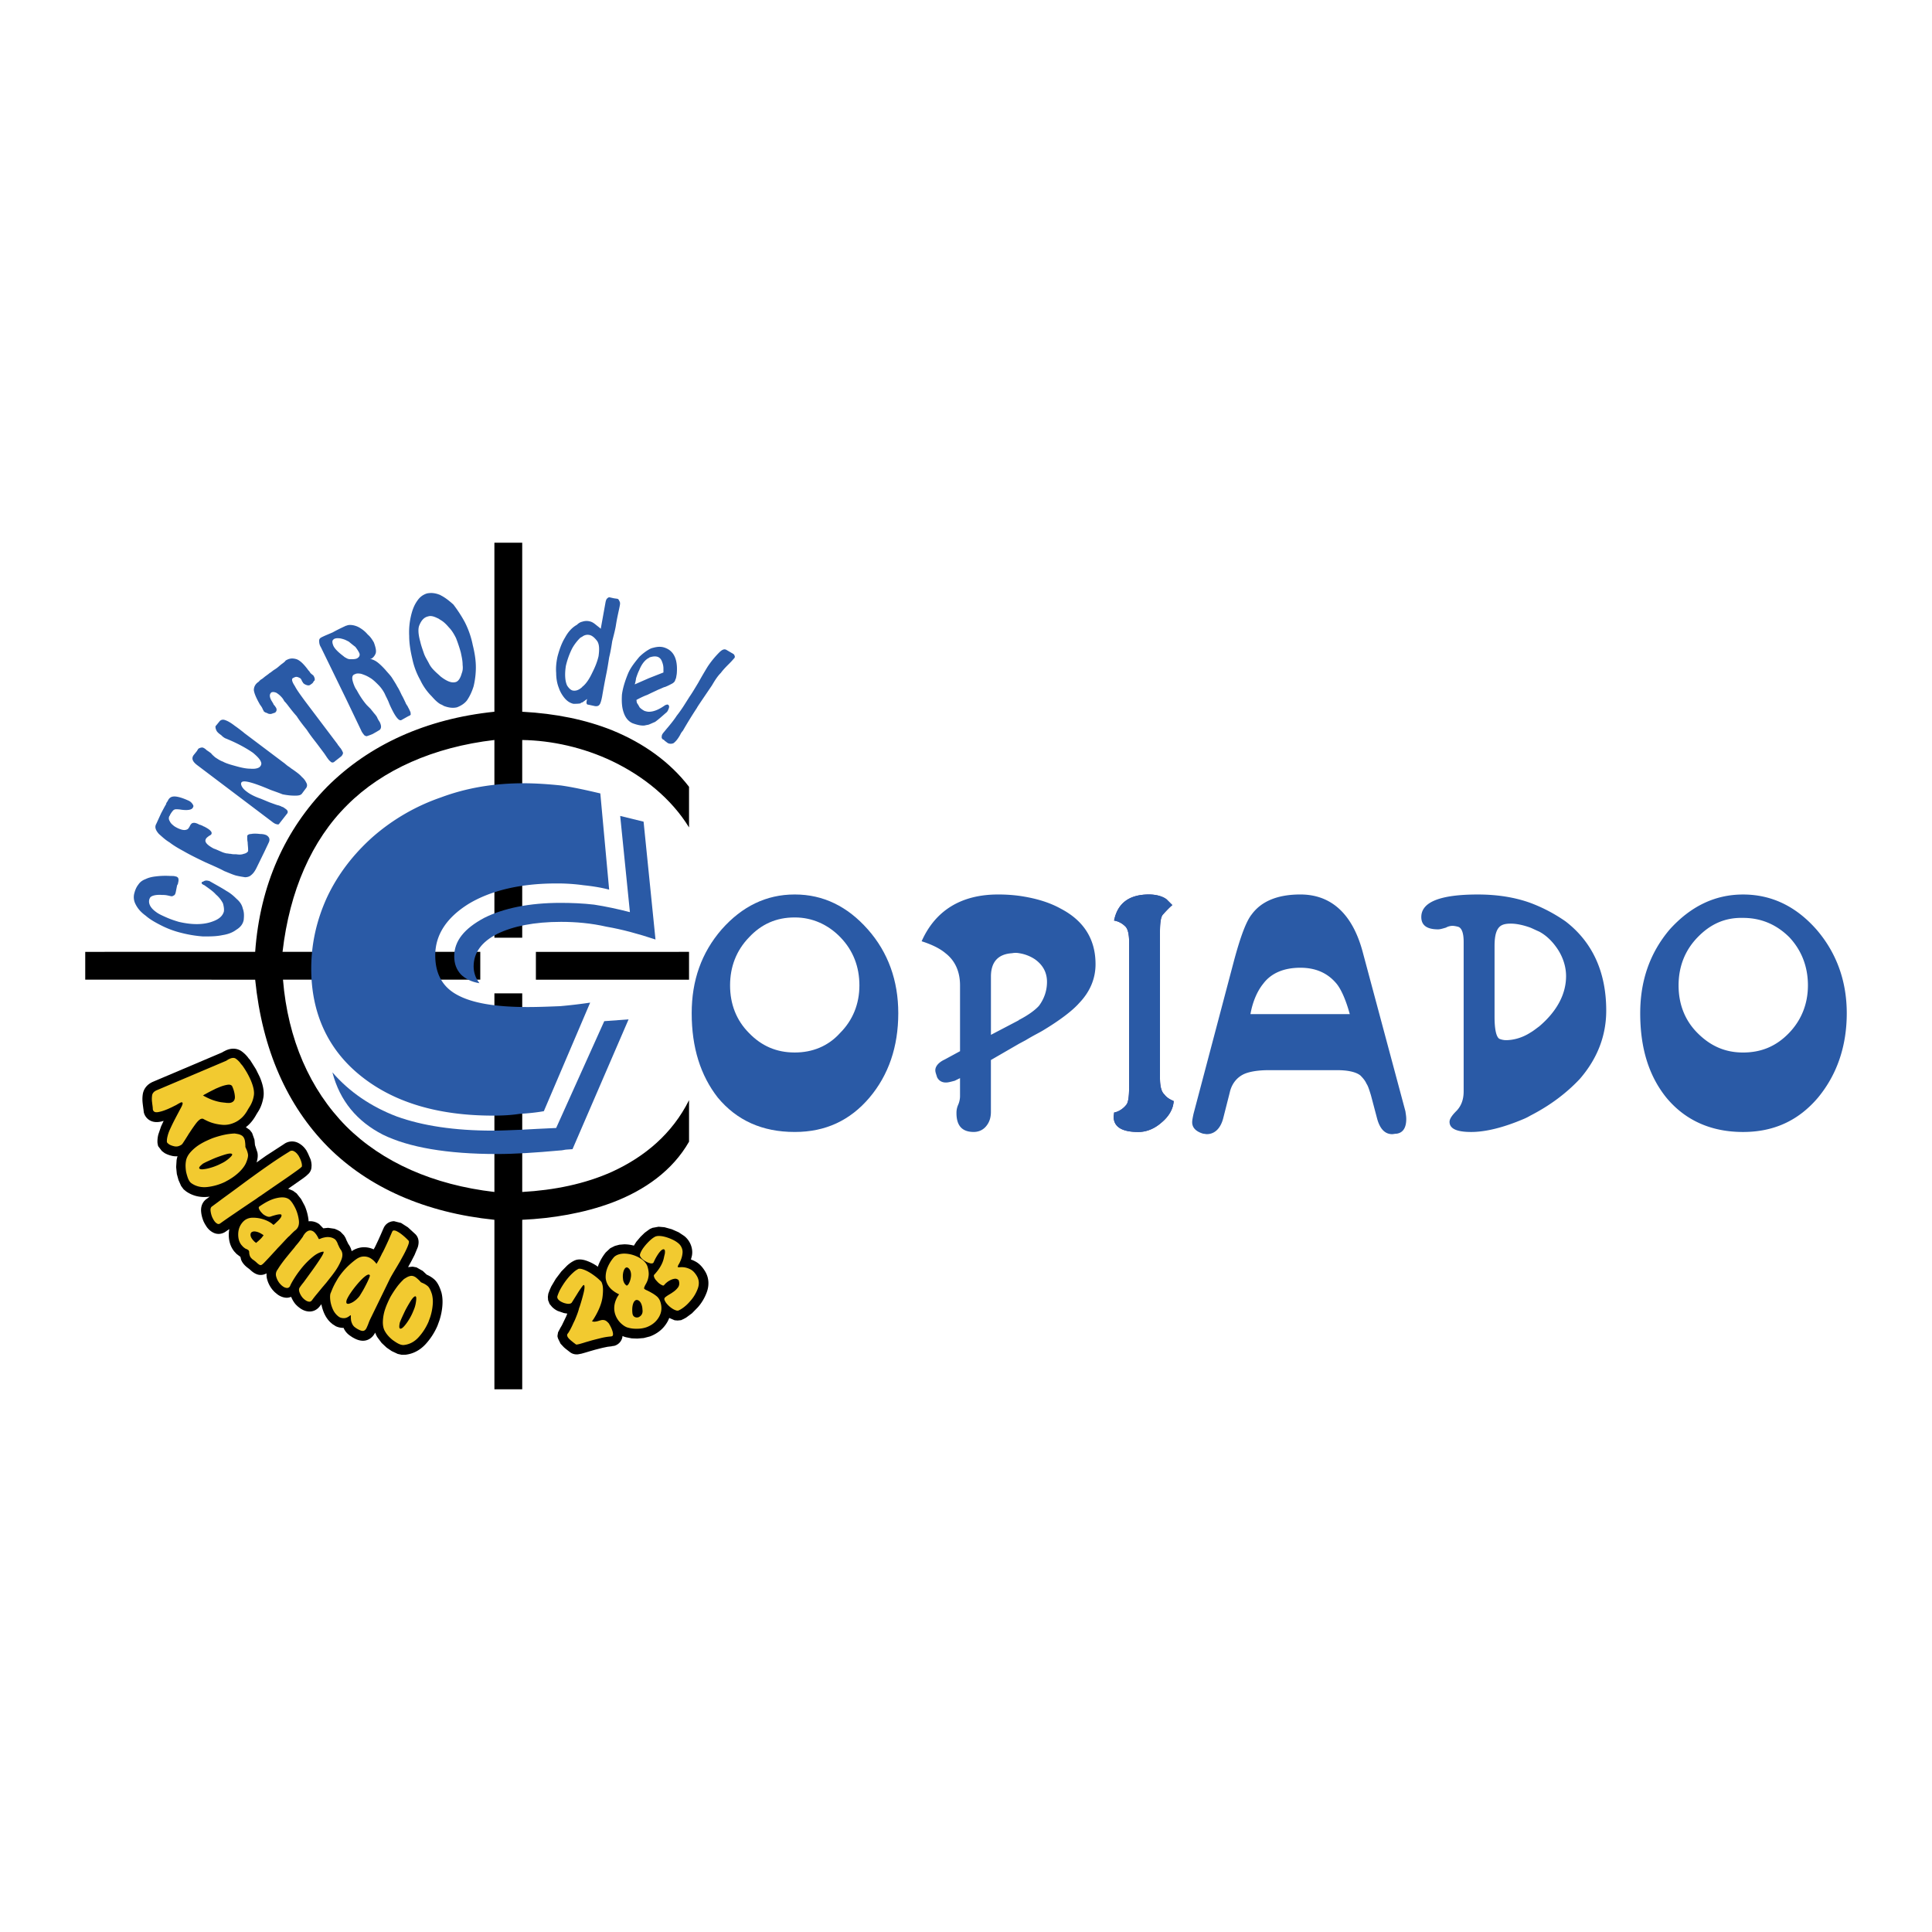 <svg xmlns="http://www.w3.org/2000/svg" width="2500" height="2500" viewBox="0 0 192.756 192.756"><g fill-rule="evenodd" clip-rule="evenodd"><path fill="#fff" d="M0 0h192.756v192.756H0V0z"/><path d="M52.102 93.558V73.83c2.949.044 6.119.749 8.981 2.114 3.127 1.498 5.901 3.744 7.662 6.606V78.5c-1.893-2.467-4.535-4.361-7.662-5.637-2.642-1.058-5.635-1.674-8.981-1.853V54.147h-2.776V71.01c-6.826.705-12.505 3.304-16.69 7.488-4.184 4.269-6.694 9.775-7.177 16.467l-16.955.002v2.774l16.955.002c.704 7 3.214 12.594 7.266 16.688 4.052 4.051 9.688 6.562 16.602 7.268v16.909h2.776v-16.909c2.992-.135 6.164-.662 8.981-1.719 3.259-1.232 6.032-3.213 7.662-6.075v-4.142c-1.673 3.347-4.403 5.636-7.662 7.135-2.73 1.232-5.813 1.848-8.981 2.025V99.108h-2.776v19.815c-6.078-.705-11.185-2.953-14.796-6.562-3.61-3.657-5.812-8.675-6.297-14.619h19.684v-2.775l-19.728-.002c.704-6.076 2.906-11.14 6.474-14.662 3.478-3.479 8.585-5.768 14.663-6.474v19.728h2.775v.001z"/><path d="M53.466 94.968v2.775h15.279v-2.776l-15.279.001z"/><path d="M62.713 101.704l-5.593 12.948-.617.043c-.132 0-.397.088-.66.088-2.422.22-4.449.353-6.252.353-4.977 0-8.81-.66-11.406-1.938-2.555-1.318-4.273-3.345-5.021-6.209 1.674 1.938 3.874 3.438 6.429 4.405 2.554.924 5.769 1.409 9.554 1.409.794 0 1.764-.046 2.82-.087 1.057-.048 2.291-.133 3.521-.177l4.799-10.657 2.426-.178zM64.21 81.977l1.189 11.758c-1.718-.571-3.347-1.013-4.887-1.277-1.542-.354-3.086-.484-4.537-.484-2.687 0-4.8.439-6.341 1.189-1.585.791-2.38 1.893-2.38 3.26 0 .264.045.57.134.835.088.309.265.572.44.836-.793-.131-1.408-.44-1.85-.88-.44-.484-.66-1.059-.66-1.806 0-1.541 1.015-2.774 2.994-3.833 1.938-.967 4.493-1.496 7.618-1.496 1.059 0 2.246.046 3.348.177 1.144.176 2.376.44 3.568.749l-.97-9.6 2.334.572z" fill="#2a5aa6"/><path d="M59.894 79.16l.881 9.6c-.838-.221-1.718-.352-2.554-.44a18.988 18.988 0 0 0-2.731-.178c-3.566 0-6.516.707-8.718 2.027-2.203 1.367-3.347 3.083-3.347 5.152 0 1.804.706 3.127 2.158 3.919 1.497.837 3.831 1.233 7.089 1.233 1.057 0 2.158-.046 3.214-.088a51.01 51.01 0 0 0 2.995-.353l-4.622 10.832c-.75.133-1.587.22-2.422.266-.837.131-1.719.176-2.645.176-5.59 0-9.995-1.365-13.253-4.01-3.214-2.597-4.887-6.209-4.887-10.653 0-2.555.572-4.935 1.584-7.136 1.058-2.246 2.598-4.271 4.58-6.032a20.417 20.417 0 0 1 6.783-3.92c2.599-.968 5.328-1.409 8.234-1.409 1.189 0 2.466.088 3.744.221 1.229.176 2.595.483 3.917.793z" fill="#2a5aa6"/><path d="M117.098 109.853c-.043.793-.486 1.543-1.232 2.157-.705.618-1.498.928-2.291.928-1.674 0-2.467-.529-2.467-1.542 0-.088.045-.223.045-.396.482-.09.926-.396 1.234-.793.176-.223.264-.793.264-1.719V93.956c0-.749-.133-1.321-.396-1.542a2.041 2.041 0 0 0-1.102-.57c.352-1.764 1.541-2.601 3.48-2.601.703 0 1.363.177 1.76.486l.57.57c-.217.176-.57.53-.922.926-.221.219-.311.793-.311 1.807v14.488c0 .839.135 1.407.441 1.675.222.305.53.484.927.658z" fill="#36378d"/><path d="M117.098 109.853c-.043.793-.486 1.543-1.232 2.157-.705.618-1.498.928-2.291.928-1.674 0-2.467-.529-2.467-1.542 0-.088.045-.223.045-.396.482-.09.926-.396 1.234-.793.176-.223.264-.793.264-1.719V93.956c0-.749-.133-1.321-.396-1.542a2.041 2.041 0 0 0-1.102-.57c.352-1.764 1.541-2.601 3.48-2.601.703 0 1.363.177 1.76.486l.57.57c-.217.176-.57.53-.922.926-.221.219-.311.793-.311 1.807v14.488c0 .839.135 1.407.441 1.675.222.305.53.484.927.658zM156.201 91.931a15.843 15.843 0 0 0-3.521-1.851c-1.586-.572-3.346-.836-5.24-.836-3.746 0-5.637.749-5.637 2.247 0 .835.57 1.231 1.672 1.231.219 0 .488-.086.793-.175.219-.133.484-.176.658-.176.135 0 .354.042.531.088.352.088.572.573.572 1.497v14.93c0 .924-.309 1.542-.75 1.982-.439.439-.658.79-.658 1.055 0 .661.658 1.015 2.156 1.015 1.451 0 3.217-.442 5.197-1.279.221-.089.484-.218.705-.351 1.98-1.015 3.609-2.248 4.932-3.655 1.758-2.026 2.643-4.317 2.643-6.827 0-3.833-1.365-6.827-4.053-8.895zm-2.642 10.478c-.307.221-.57.442-.879.617-.752.486-1.629.75-2.424.75-.219 0-.441-.045-.658-.131-.311-.178-.486-.927-.486-2.203v-7.045c0-1.057.176-1.718.617-2.026.266-.177.617-.221 1.012-.221.617 0 1.322.176 1.939.397.309.132.572.264.879.396.752.397 1.41 1.056 1.938 1.894.484.793.75 1.675.75 2.555-.001 1.804-.925 3.522-2.688 5.017zM181.215 92.724c-2.025-2.29-4.449-3.479-7.311-3.479-2.818 0-5.238 1.189-7.311 3.478-1.979 2.334-2.949 5.109-2.949 8.366 0 3.438.834 6.211 2.6 8.413 1.891 2.29 4.488 3.436 7.66 3.436 3.084 0 5.547-1.146 7.484-3.436 1.854-2.246 2.863-5.065 2.863-8.413.001-3.257-1.054-6.076-3.036-8.365zm-2.733 10.347c-1.275 1.322-2.773 1.938-4.578 1.938-1.807 0-3.26-.66-4.537-1.938-1.279-1.276-1.895-2.906-1.895-4.756 0-1.848.615-3.478 1.895-4.799 1.277-1.322 2.73-1.981 4.537-1.938 1.805 0 3.346.662 4.625 1.938 1.232 1.321 1.848 2.951 1.848 4.799 0 1.85-.66 3.48-1.895 4.756zM140.217 110.866l-4.227-15.764c-1.014-3.921-3.172-5.86-6.254-5.86-2.246 0-3.877.662-4.848 1.982-.57.706-1.141 2.29-1.76 4.581l-4.051 15.326c-.084.395-.133.66-.133.834 0 .527.354.926 1.104 1.146.086 0 .266.043.352.043.793 0 1.365-.571 1.629-1.542l.66-2.597c.221-1.014.879-1.717 1.764-1.982.57-.177 1.32-.262 2.113-.262h6.867c1.014 0 1.852.174 2.291.527.266.266.484.527.617.836.131.175.264.571.439 1.146l.617 2.331c.264.971.748 1.544 1.498 1.544.131 0 .266-.045.439-.045.658-.088.967-.619.967-1.455.002-.259-.041-.48-.084-.789zm-15.459-9.688c.223-1.276.705-2.335 1.279-3.038.791-1.057 2.07-1.588 3.699-1.588 1.539 0 2.729.531 3.609 1.588.439.529.926 1.583 1.322 3.038h-9.909zM105.824 90.653c-1.189-.661-2.598-1.057-4.141-1.277a15.987 15.987 0 0 0-2.113-.133c-3.655 0-6.252 1.587-7.618 4.667.971.309 1.807.706 2.378 1.19.969.748 1.453 1.85 1.453 3.215v6.562l-1.542.837c-.572.264-.924.66-.924 1.059 0 .218.088.395.175.701.177.354.485.528.879.528.266 0 .529-.088.882-.175l.529-.262v1.802c0 .22-.045.529-.176.837a1.965 1.965 0 0 0-.176.705c-.043 1.364.527 2.026 1.717 2.026.527 0 .969-.22 1.275-.616.311-.396.441-.839.441-1.41v-5.151l2.818-1.63.662-.353c.793-.484 1.363-.749 1.717-.968 1.762-1.059 2.994-2.026 3.609-2.731 1.102-1.144 1.633-2.466 1.633-3.873.003-2.513-1.187-4.36-3.478-5.55zm-2.158 9.687c-.396.441-1.057.927-1.982 1.409 0 0-.043 0-.043.044l-2.775 1.453v-5.812c0-1.453.705-2.246 2.113-2.332.223-.045.486-.045.705 0a3.906 3.906 0 0 1 1.586.616c.793.57 1.189 1.321 1.189 2.245s-.309 1.717-.793 2.377zM14.978 89.551c-.044.087-.089.178-.089.22-.087.396.133.837.705 1.234.221.175.615.353 1.013.528.396.176.792.31 1.233.44 1.319.308 2.465.308 3.39-.044.615-.221.969-.53 1.102-.968.043-.221 0-.529-.089-.836a2.894 2.894 0 0 0-.705-.882c-.263-.307-.66-.573-1.146-.923-.22-.089-.306-.178-.264-.266 0-.043.044-.088.133-.088.177-.133.354-.133.529-.087.088 0 .134.043.219.088.616.353 1.19.662 1.586.924.396.22.706.485 1.013.793.31.265.53.573.618.97.133.352.133.705.086 1.145-.086.396-.308.704-.748.97-.352.263-.793.439-1.365.527-.616.133-1.233.133-1.938.133a12.197 12.197 0 0 1-2.158-.353 9.129 9.129 0 0 1-2.024-.749c-.616-.309-1.145-.617-1.541-.967-.486-.353-.793-.705-1.013-1.146a1.497 1.497 0 0 1-.133-1.058c.088-.353.22-.661.397-.881.174-.265.395-.441.748-.572.264-.133.615-.221 1.01-.264a7.69 7.69 0 0 1 1.457-.044c.219 0 .396 0 .485.044a.34.34 0 0 1 .219.087c.087.043.133.221.087.441 0 .044-.041.134-.041.221-.046.087-.091.133-.091.176l-.131.661c-.043.176-.089.264-.175.308-.092.043-.134.088-.22.088-.089 0-.223-.044-.444-.088-.219-.044-.396-.044-.528-.044-.659-.047-1.055.086-1.187.262zM16.959 81.316c0 .044-.046.088-.046.088-.04.042-.04.087-.04.087-.046.132-.046.264.086.483.044.088.132.221.306.354.135.13.31.219.489.308.394.177.657.22.877.131.133-.042.177-.131.264-.263l.089-.176c.089-.132.175-.219.265-.219.13-.045.353 0 .659.175.088 0 .133.043.265.086.088.045.133.087.177.087.265.134.485.267.617.397.132.132.175.22.132.353-.045.087-.132.132-.22.176-.177.13-.307.22-.353.353-.133.264.132.571.794.924.264.088.525.22.747.308.177.089.354.132.528.176.132 0 .264.045.441.045.131.042.307.042.528.042.307.044.529.044.748-.042.22-.045.354-.132.442-.267v-.174c0-.22-.044-.485-.044-.706-.044-.219-.044-.351-.044-.439v-.22c.044-.089.175-.176.396-.176.177-.045.526-.045.879 0 .265 0 .487.044.661.132.265.176.354.397.219.703l-.438.926-.796 1.63c-.174.352-.35.572-.526.706-.132.131-.353.218-.616.218-.266-.044-.574-.087-.925-.176-.309-.088-.704-.264-1.146-.44-.485-.265-1.1-.527-1.895-.881-.923-.44-1.627-.793-2.156-1.102-.571-.307-1.014-.572-1.412-.88-.439-.262-.749-.571-1.054-.835-.354-.396-.443-.705-.266-1.013l.484-1.059.351-.659.178-.308h-.043l.177-.265c.132-.309.35-.441.659-.441.308 0 .791.133 1.364.396.22.087.351.22.44.352.089.133.135.22.045.352-.09.222-.485.309-1.146.222-.263-.045-.44-.045-.528-.045a.41.41 0 0 0-.31.133 2.12 2.12 0 0 0-.303.443zM28.673 81.138l-.792 1.014c-.045.087-.133.134-.221.087-.132 0-.307-.087-.526-.264l-7.4-5.592c-.483-.353-.659-.661-.439-1.014l.352-.439.133-.219a.702.702 0 0 1 .395-.132c.088 0 .266.087.442.264.13.087.264.177.438.308.134.177.309.309.398.397.266.175.527.352.792.44.221.131.615.265 1.099.395.617.176 1.146.309 1.63.309.485.044.88-.043 1.014-.265.044-.043.086-.173.086-.263-.042-.307-.306-.616-.834-1.058-.573-.396-1.455-.924-2.774-1.452a1.503 1.503 0 0 1-.397-.309c-.263-.175-.441-.352-.483-.483-.089-.176-.089-.309-.089-.398l.396-.483c.132-.175.353-.22.574-.133.263.088.572.266.968.574.132.087.308.22.485.352.22.177.351.264.441.353l3.919 2.951c.131.087.264.22.44.351.218.133.351.265.441.31.439.308.747.528.967.791.219.178.353.397.439.575a.47.47 0 0 1 0 .483l-.396.53c-.132.22-.352.264-.748.264s-.791-.044-1.232-.133c-.442-.177-.837-.309-1.189-.439-1.761-.749-2.732-1.013-2.906-.749-.044.044-.044.087-.044.175.044.266.263.529.572.75.219.176.66.44 1.276.66.134.045.441.176.97.396.485.176.837.309.926.309.087.044.176.044.306.132.178.043.264.132.398.222.173.125.26.259.173.433zM31.358 67.929c-.043 0-.088.088-.13.176-.089.088-.133.133-.22.177-.132.132-.308.132-.573 0-.09-.043-.134-.088-.177-.131-.042-.047-.042-.089-.088-.134-.043-.044-.043-.088-.087-.176a.584.584 0 0 0-.133-.177c-.175-.087-.263-.132-.397-.132-.087 0-.175.045-.35.132-.134.132-.043.397.219.794.176.351.528.836 1.014 1.498l3.258 4.315c0 .043.044.086.131.175a.594.594 0 0 0 .133.176c.133.178.219.353.265.484 0 .089-.046.222-.177.354l-.618.484c-.086.088-.176.133-.263.133-.043 0-.175-.044-.22-.133-.089-.043-.176-.175-.31-.352l-.265-.396c-.262-.353-.527-.704-.792-1.058-.308-.396-.658-.836-.967-1.321-.353-.44-.705-.881-1.013-1.366-.396-.44-.617-.747-.793-.967-.132-.177-.264-.354-.442-.528-.13-.266-.264-.397-.394-.53a2.416 2.416 0 0 0-.398-.308c-.219-.089-.353-.089-.484-.043-.219.174-.219.438 0 .834.089.133.132.221.132.221.046.045.046.089.089.177a.934.934 0 0 1 .176.22c.176.221.132.441-.044.574l-.396.131c-.13 0-.221 0-.307-.044-.088-.044-.178-.087-.222-.087-.086-.044-.13-.09-.176-.09 0-.042-.042-.088-.132-.263-.043-.133-.133-.264-.265-.441-.353-.616-.572-1.101-.616-1.452 0-.308.133-.616.483-.837.044-.044.133-.176.308-.265.134-.088.268-.22.397-.308.178-.132.308-.219.398-.309.13-.044.174-.132.263-.176.089-.087.264-.177.44-.306.178-.134.31-.266.484-.398.178-.131.309-.219.398-.352.352-.219.661-.264 1.1-.133.352.133.703.485 1.102 1.012.044.09.176.177.263.354.133.133.266.221.308.265.133.218.178.394.088.527zM40.958 71.056c-.045-.087-.133-.308-.265-.529 0-.043-.043-.086-.131-.22-.044-.088-.089-.131-.089-.177-.088-.174-.221-.483-.397-.791-.129-.264-.263-.574-.438-.837-.135-.264-.31-.529-.53-.882-.176-.263-.441-.527-.66-.792-.44-.483-.792-.791-1.058-.925-.209-.105-.361-.151-.46-.145a.175.175 0 0 1 .107-.03c.22-.132.353-.31.44-.529.089-.263 0-.617-.174-1.1-.177-.309-.352-.573-.616-.794a2.999 2.999 0 0 0-.706-.615 2.046 2.046 0 0 0-.75-.309c-.261-.044-.483-.044-.66.043h-.041c-.573.266-1.015.485-1.321.661-.397.175-.749.309-1.1.484-.178.089-.266.177-.266.353 0 .265.043.44.177.66l2.51 5.153 1.497 3.126c.086.221.221.353.306.484.134.088.224.132.309.088.135-.043.397-.132.574-.22.221-.132.396-.22.528-.31.309-.132.353-.44.133-.878-.086-.134-.178-.264-.265-.486a2.397 2.397 0 0 0-.307-.396c-.089-.133-.22-.265-.309-.396-.132-.133-.266-.264-.397-.398-.351-.393-.703-.923-1.009-1.495a1.793 1.793 0 0 1-.224-.396c-.132-.307-.221-.617-.221-.794 0-.22.088-.351.265-.396.133-.089.352-.089.617-.043.266.088.53.176.882.395.306.176.57.442.834.706.265.265.485.573.661.924.044.133.178.353.353.75.132.353.265.616.352.792.396.794.705 1.145.925 1.056l.706-.396c.132-.043.173-.087.219-.13.043-.045-.001-.134-.001-.266zm-5.328-5.372c-.177.087-.397.086-.659.086a.74.74 0 0 1-.442-.131.934.934 0 0 1-.264-.176c-.529-.396-.881-.749-1.015-1.056-.043-.133-.087-.22-.087-.397 0-.088.044-.177.177-.264.174-.087.396-.087.659-.043.175.043.353.087.529.175l.264.132c.264.219.486.397.66.527.135.177.266.353.397.617.089.221.002.396-.219.53zM47.168 64.362a8.841 8.841 0 0 0-.792-2.289 13.48 13.48 0 0 0-1.145-1.763c-.442-.395-.837-.705-1.279-.925 0 0-.042-.043-.086-.043-.442-.177-.838-.221-1.277-.133-.4.133-.706.353-.97.75-.311.44-.484.925-.618 1.498a7.14 7.14 0 0 0-.176 1.98c0 .792.133 1.541.31 2.291a7.44 7.44 0 0 0 .792 2.114 5.715 5.715 0 0 0 1.145 1.63c.309.352.575.615.881.792.134.043.266.132.354.177.483.175.879.219 1.276.131.353-.131.75-.353 1.014-.704.265-.396.483-.837.658-1.409a8.167 8.167 0 0 0 .222-1.893c-.001-.75-.134-1.5-.309-2.204zm-1.102 2.818c-.131.485-.351.838-.66.882-.352.087-.837-.088-1.453-.573-.177-.175-.352-.309-.572-.529-.176-.176-.396-.396-.572-.748-.176-.353-.397-.662-.528-1.058-.133-.396-.266-.747-.354-1.145-.221-.793-.221-1.32-.088-1.629.219-.528.485-.793.88-.882.265-.088.572 0 .927.177.129.044.22.132.306.177.309.175.574.438.837.749.264.264.484.615.705 1.057.175.439.352.968.484 1.453.088.438.177.791.177 1.233.045.352 0 .615-.089.836zM61.788 59.959c-.044-.134-.134-.221-.22-.221l-.311-.044-.394-.088c-.088-.043-.176 0-.264.088-.086.044-.131.177-.177.352l-.485 2.687c-.086-.089-.265-.221-.484-.397-.262-.22-.438-.308-.661-.353a1.31 1.31 0 0 0-.703.045c-.22.045-.395.176-.529.308-.484.265-.88.704-1.188 1.277-.353.574-.572 1.233-.75 1.894-.133.617-.174 1.147-.133 1.629 0 .529.088 1.058.267 1.498.129.396.35.748.57 1.013.264.31.529.483.879.572.22 0 .488 0 .708-.043.043-.046.089-.088.175-.088.133-.089.309-.221.484-.353-.042.221-.087.395-.042.441 0 .087.086.131.174.131l.617.134c.221.043.396 0 .485-.134.087-.088.175-.351.263-.792.134-.793.265-1.497.397-2.157.131-.618.219-1.191.308-1.762.132-.529.221-1.059.308-1.629.133-.529.265-1.014.353-1.497.132-.881.308-1.542.397-2.026.044-.22.044-.353-.044-.485zm-2.07 5.505c-.131.573-.352 1.101-.617 1.629-.265.571-.571 1.058-.925 1.365-.044.044-.088.044-.088.088-.351.308-.616.396-.924.352-.22-.044-.396-.221-.574-.486-.218-.439-.264-1.143-.132-1.98a7.875 7.875 0 0 1 .53-1.542c.217-.482.571-.924.88-1.233.044-.044.134-.087.22-.132a.855.855 0 0 1 .703-.176c.266.044.53.264.796.617.22.351.22.836.131 1.498zM66.456 64.672c-.396-.178-.793-.178-1.279-.045a1.377 1.377 0 0 0-.439.175c-.308.177-.66.441-.968.749-.397.486-.837 1.014-1.101 1.629-.309.749-.529 1.454-.617 2.114-.045.749 0 1.322.176 1.807.175.527.485.88.882 1.056.483.177.881.265 1.232.221.132-.043.264-.043.396-.088.222-.088.397-.175.617-.263.308-.221.66-.529 1.057-.882a.694.694 0 0 0 .265-.353.834.834 0 0 0 .086-.307c-.044-.089-.044-.176-.131-.176-.042-.044-.131 0-.264.043-.617.44-1.146.66-1.63.66-.132 0-.308-.042-.439-.087a1.952 1.952 0 0 1-.485-.35c-.087-.178-.176-.31-.265-.443-.045-.174-.045-.263-.045-.306.178-.089.487-.264.927-.443.132-.042.22-.087.308-.131.354-.175.661-.308.925-.44.352-.132.572-.264.661-.264.352-.133.573-.265.748-.353.134-.088.263-.176.308-.397.088-.132.088-.308.134-.526.13-1.369-.223-2.248-1.059-2.6zm-.265 2.421l-1.454.571-1.409.618a3.48 3.48 0 0 0 .134-.618c.086-.263.175-.528.308-.791.263-.661.615-1.057.968-1.234.045 0 .045-.043.045-.043.395-.132.66-.132.88-.045.176.088.306.221.396.486.087.219.132.439.132.659v.397zM72.489 64.847l.528.309c.177.087.266.177.266.264.043.044.043.131 0 .22-.089.089-.222.265-.531.574-.308.308-.571.57-.836.923-.309.31-.572.706-.878 1.235-1.014 1.497-1.499 2.203-1.499 2.245a44.024 44.024 0 0 0-1.409 2.289 1.57 1.57 0 0 0-.264.398c-.265.482-.485.703-.659.836a.66.66 0 0 1-.575 0c-.131-.086-.22-.177-.307-.22-.044-.088-.133-.134-.177-.134-.087-.086-.132-.131-.132-.219 0-.089 0-.22.09-.353.086-.131.219-.264.351-.44.571-.659.924-1.146 1.058-1.365.175-.22.44-.573.748-1.058l.529-.836c.219-.309.483-.75.88-1.41a46.59 46.59 0 0 1 .923-1.584 9.195 9.195 0 0 1 1.146-1.409c.307-.309.528-.397.748-.265z" fill="#2a5aa6"/><path d="M44.024 128.897c-.204-.653-.454-1.075-.787-1.328a2.788 2.788 0 0 0-.647-.389l-.017-.008-.401-.377c.021.018-.609-.344-.609-.344-.03-.01-.398-.077-.403-.078 0 .004-.346.037-.449.047l.058-.099c.019-.032.31-.565.31-.565l.288-.562c0-.003.313-.756.313-.756.058-.189.083-.357.083-.505 0-.416-.189-.673-.335-.812l-.732-.671-.689-.44c.033.017-.688-.17-.688-.17l-.013-.005c-.001.002-.007.004-.03.005-.423.02-.788.254-.977.629l-.119.264-.168.39-.236.529-.239.506-.068.143-.022.044-.067.136c-.026.038-.073.12-.094.161l-.003.008a2.274 2.274 0 0 0-1.198-.199 2.287 2.287 0 0 0-1.001.38 1.81 1.81 0 0 0-.311-.69c.02.027-.041-.065-.041-.065a32.886 32.886 0 0 1-.106-.227l-.019-.034c-.004-.01.02.055.015.045l-.149-.356a36.086 36.086 0 0 0-.145-.241c-.004-.008-.362-.377-.362-.377a7.558 7.558 0 0 0-.243-.144c-.04-.019-.314-.137-.314-.137-.014-.006-.015-.008-.019-.01l-.022-.002-.631-.093-.483.049-.404-.415-.021-.022.003.005c0 .002-.005.001-.027-.013a1.52 1.52 0 0 0-1.019-.254c-.003-.057-.003-.11-.01-.17a5.083 5.083 0 0 0-.363-1.354c-.008-.02-.368-.69-.368-.69l-.45-.567-.361-.267c-.001.002-.403-.171-.403-.171-.03-.009-.062-.012-.093-.019l1.452-1.016.358-.271.147-.139c.223-.177.358-.434.38-.712l-.001-.278c0 .034.009.209.006.242.005-.048.008-.097.008-.146a2.25 2.25 0 0 0-.104-.625l-.263-.598-.157-.3a7.43 7.43 0 0 1-.062-.085 2.063 2.063 0 0 0-.764-.661 1.355 1.355 0 0 0-1.405.123l-1.799 1.168-.936.664c.076-.248.117-.472.117-.676 0-.113-.011-.222-.034-.327l-.236-.717-.005-.011-.05-.537c-.002-.01-.238-.673-.238-.673-.02-.033-.235-.304-.235-.304a36.526 36.526 0 0 0-.389-.272c.075-.059.149-.118.222-.184.317-.287.59-.645.837-1.1l.108-.176.122-.196c.214-.359.369-.796.458-1.298a2.37 2.37 0 0 0 .035-.41c0-.479-.13-1.021-.393-1.645l-.382-.773-.563-.891c-.025-.04-.001-.007-.033-.043l-.147-.17a2.27 2.27 0 0 0-.071-.1 3.088 3.088 0 0 0-.648-.611c-.272-.178-.806-.398-1.55-.059l-.254.128-.118.073-6.867 2.913c-.793.336-.992.935-1.04 1.262a3.283 3.283 0 0 0-.035.479c0 .164.012.332.035.502l.004.044.017.125.03.229.01.101-.001-.062.043.38.044.142c.01.032.007.022.021.053.199.468.717.907 1.578.741.107-.019.224-.053.338-.084l-.048.099-.202.433-.277.809a2.831 2.831 0 0 0-.092.797c.004.093.037.26.066.348l-.018-.052c.01.03.013.045.013.054l-.001.014c0 .006.005.014.034.051l.349.455.248.186c.037.028.024.018.064.039.222.122.479.213.762.271.165.032.327.037.487.025a2.45 2.45 0 0 0-.096.4v.001c0 .035-.043.68-.043.68l.067.667.001.023.008.024.157.574c-.003-.011.259.588.259.588.006.01.234.316.234.316.015.021.018.025.018.027.001-.001.007.003.028.021l.237.195c.654.448 1.414.625 2.258.524.028-.003.055-.01.082-.013l-.336.248c-.18.129-.612.529-.513 1.33.031.285.112.592.238.897.012.028.042.087.056.114l.078.148c.005.01.178.283.178.283.177.248.393.438.635.561.393.215.883.182 1.281-.106l.339-.235a3.106 3.106 0 0 0-.054.565c0 .642.175 1.188.521 1.633.016.021.05.059.068.078l.038.042c-.015-.02.116.125.135.145l.028.026.005.003.256.197.109.079.062.265c.073.212.216.421.424.627l.156.139c.002.003.016.008.02.011l.097.078-.004-.003.144.107.161.147c.28.246.533.381.8.425.3.042.551-.037.75-.149a1.75 1.75 0 0 0 .063.619 2.785 2.785 0 0 0 .578 1.075l.167.176c.013.013.286.236.286.236.245.18.534.297.833.326.189.02.358-.031.526-.086.121.292.274.553.473.774.014.015.186.18.186.18l.218.17c.252.183.522.295.804.329.467.056.899-.139 1.188-.532l.146-.185c.056.297.145.592.278.899.168.376.381.681.638.918l.201.172.322.204c.042.027.006.005.052.024.228.098.475.144.734.146l.029.082c.121.255.318.485.579.674l.275.185.251.133c.485.24.933.271 1.321.088.199-.089.487-.29.687-.696.063.17.136.334.233.482l.414.552.497.465c.029.023.511.349.511.349l.598.28.387.085.383-.004c.773-.088 1.462-.452 2.033-1.081a6.556 6.556 0 0 0 1.165-1.819l.042-.117.135-.369.013-.037c.156-.481.255-.968.294-1.445.042-.508.01-.952-.096-1.357-.006-.012-.01-.026-.015-.04zM70.346 126.839c-.279-.46-.59-.777-.956-.976a3.366 3.366 0 0 0-.456-.204c.043-.169.101-.327.12-.515.007-.067.011-.134.011-.201 0-.371-.106-.741-.312-1.081a2.088 2.088 0 0 0-.488-.548l-.553-.368a81.236 81.236 0 0 0-.694-.305c-.001.001-.714-.198-.714-.198-.02-.004-.593-.052-.597-.052-.002 0-.555.102-.606.11l-.253.112a.605.605 0 0 1-.033.021c-.033.019-.494.358-.494.358l-.415.403c0 .002-.427.505-.427.505l-.236.376a3.8 3.8 0 0 0-.96-.131l-.471.039h-.016c-.002.002-.002.002-.011.004l-.442.118a49.64 49.64 0 0 0-.463.233c0 .003-.44.411-.44.411a4.754 4.754 0 0 0-.722 1.23c-.026.068-.046.136-.068.203l-.136-.1a4.68 4.68 0 0 0-.948-.481c-.405-.148-.757-.184-1.068-.105a1.509 1.509 0 0 0-.248.099c-.22.111-.438.264-.666.467l-.58.592-.553.73-.451.761a26.2 26.2 0 0 0-.145.323c-.006.016-.02.045-.025.06l-.103.281c-.023.064-.019.021-.028.089l-.039.285.021.304v.031l.013.025.121.31a.173.173 0 0 1 .012.041c.003.002.009.005.026.026l.216.259c.16.164.354.307.586.418.002-.002.56.189.617.209l.328.051c-.057.141-.11.276-.12.298l-.127.264-.021.044-.277.573-.143.24-.235.448-.043.254a.722.722 0 0 0-.014.121c0 .059.014.104.041.194l.018.06.248.508c.002 0 .298.319.313.336l.116.104.133.108c-.019-.017.246.193.246.193l.122.091c-.037-.027-.042-.034-.075-.066.129.128.414.337.878.294.034-.004.365-.069.365-.069l.398-.112.441-.133.234-.067.268-.077.528-.135-.039.009.281-.069.474-.099.45-.054-.04-.006.264-.036c.429-.118.742-.462.817-.898v-.01l-.003-.075c.126.056.252.103.38.131l.551.107c.012.002.566.021.569.021 0-.002.629-.053.629-.053l.625-.162c.783-.299 1.363-.788 1.743-1.463a2.77 2.77 0 0 0 .175-.38l.514.221c.027.012.03.015.033.017 0-.002.009-.004.045-.002l.24.021.294-.03c.104-.012.034.004.129-.041l.201-.093.225-.124.587-.433.569-.581c.386-.43.698-.948.907-1.517.11-.298.165-.597.165-.889a2.26 2.26 0 0 0-.333-1.202z"/><path d="M86.579 92.722c-2.023-2.29-4.447-3.479-7.264-3.479h-.044c-2.818 0-5.24 1.189-7.266 3.479-2.026 2.334-2.995 5.108-2.995 8.365 0 3.438.883 6.209 2.598 8.413 1.895 2.288 4.449 3.436 7.663 3.436h.044c3.037 0 5.504-1.147 7.441-3.436 1.894-2.246 2.865-5.063 2.865-8.411 0-3.257-1.016-6.078-3.042-8.367zm-2.772 10.347c-1.189 1.322-2.776 1.938-4.493 1.938h-.044c-1.806 0-3.302-.658-4.535-1.938-1.278-1.276-1.896-2.906-1.896-4.758 0-1.845.617-3.476 1.896-4.797 1.233-1.321 2.729-1.98 4.535-1.98h.044c1.717 0 3.303.704 4.535 1.98 1.279 1.321 1.894 2.952 1.894 4.799 0 1.85-.659 3.48-1.936 4.756z" fill="#2a5aa6"/><path d="M20.239 109.299a.493.493 0 0 0 .103-.059.472.472 0 0 1 .115-.065 15.507 15.507 0 0 1 .909-.476c.074-.039.144-.076.217-.107l.224-.094c.322-.137.616-.226.876-.268.264-.04.429.018.499.18l.008.021c0 .003.004.011.007.019.134.312.212.621.236.929.025.304-.083.507-.321.609a.728.728 0 0 1-.182.047 1.145 1.145 0 0 1-.249 0c-.008.004-.015.004-.022 0-.002 0-.011 0-.019.004a7.57 7.57 0 0 0-.317-.038c-.104-.013-.21-.025-.317-.04-.25-.046-.512-.114-.789-.213s-.597-.247-.967-.453l-.011.004zm2.33-3.466l-6.925 2.937c-.279.118-.436.293-.469.521a2.55 2.55 0 0 0 .002.714l.009.093c.003.034.011.068.015.106l.026.2c.008.065.015.128.018.186a.392.392 0 0 0 .031.182c.073.171.245.231.52.179.273-.049.567-.142.881-.276.01-.002.023-.008.04-.015.16-.069.312-.141.459-.209.145-.075.278-.141.403-.202.117-.072.221-.131.308-.179.084-.043.14-.074.165-.083.219-.055.225.116.019.504-.207.387-.449.842-.724 1.373-.076.154-.149.298-.217.443-.07.146-.134.286-.196.422-.098.222-.17.433-.217.633a1.902 1.902 0 0 0-.067.54.033.033 0 0 1-.001.029l.01.027c.019.04.05.082.099.123a1.3 1.3 0 0 0 .153.115c.143.078.308.135.494.173a.806.806 0 0 0 .526-.065.917.917 0 0 0 .179-.099.546.546 0 0 0 .135-.154c.087-.129.175-.264.265-.405.089-.143.182-.291.278-.44a.349.349 0 0 1 .055-.098l.062-.088c.205-.316.407-.611.61-.882.2-.271.381-.442.541-.508a.586.586 0 0 1 .129-.018.164.164 0 0 1 .101.025c.092.051.202.107.328.169.126.06.266.12.419.175.331.119.704.2 1.116.239.413.04.822-.03 1.225-.21.255-.107.498-.268.729-.476.233-.21.442-.49.635-.843l.007-.016a8.21 8.21 0 0 0 .121-.196 2.9 2.9 0 0 0 .458-1.169c.068-.384-.033-.89-.298-1.519a8.052 8.052 0 0 0-.84-1.477 3.444 3.444 0 0 0-.114-.131.967.967 0 0 1-.104-.139 2.179 2.179 0 0 0-.448-.425c-.156-.103-.365-.095-.623.025a1.268 1.268 0 0 0-.16.081l-.083.053-.085.055zM20.216 116.118c.136-.08.316-.171.54-.272.224-.102.458-.207.706-.312.306-.119.601-.222.885-.313.284-.09.497-.137.637-.133.122.004.182.037.182.101.003.065-.084.175-.259.335a3.507 3.507 0 0 1-.519.392 3.776 3.776 0 0 1-.276.148l-.293.144a5.816 5.816 0 0 1-.907.327 3.657 3.657 0 0 1-.736.13c-.183 0-.283-.044-.304-.127-.016-.086.103-.226.361-.423l-.017.003zm3.135-3.026a6.256 6.256 0 0 0-1.066.147 9.726 9.726 0 0 0-1.063.312c-.218.085-.426.177-.627.271a6.095 6.095 0 0 0-.574.304 4.25 4.25 0 0 0-1.004.815c-.266.298-.423.607-.468.924a2.701 2.701 0 0 0-.034.521c.006.177.023.354.054.533.037.167.082.33.132.483.048.153.104.283.172.396.039.063.079.118.119.162a.985.985 0 0 0 .118.1c.458.314.994.437 1.605.364a5.458 5.458 0 0 0 1.768-.521c.064-.038.129-.075.198-.112.07-.033.14-.077.211-.119.379-.227.711-.478.998-.758.284-.278.494-.555.63-.831.186-.422.26-.736.217-.938a1.95 1.95 0 0 0-.155-.485 2.21 2.21 0 0 0-.077-.168c-.023-.047-.031-.102-.023-.161a3.72 3.72 0 0 0-.044-.489 1.036 1.036 0 0 0-.117-.346.951.951 0 0 0-.106-.133.535.535 0 0 0-.15-.102 1.025 1.025 0 0 0-.3-.111 4.65 4.65 0 0 0-.402-.065l-.012.007zM28.871 114.895a.397.397 0 0 1 .437-.045c.151.074.287.192.405.356l.07.094a.459.459 0 0 1 .055.105c.094.158.167.326.22.499.051.175.074.309.064.407a.188.188 0 0 1 0 .058c-.001.019-.013.033-.027.044a1.287 1.287 0 0 1-.156.141 7.154 7.154 0 0 1-.318.239 67.24 67.24 0 0 1-1.553 1.086c-.668.458-1.368.938-2.094 1.443-.07.043-.145.09-.213.139l-.208.153c-.797.531-1.533 1.029-2.211 1.494a60.46 60.46 0 0 0-1.373.953c-.095.069-.194.08-.294.025a.816.816 0 0 1-.289-.268 1.219 1.219 0 0 1-.107-.169c-.033-.062-.062-.123-.096-.18a2.401 2.401 0 0 1-.173-.651c-.026-.213.017-.361.129-.441.281-.206.576-.422.878-.649.305-.228.615-.452.937-.687.364-.265.737-.541 1.119-.823.379-.282.76-.562 1.142-.837a95.977 95.977 0 0 1 1.849-1.311 39.831 39.831 0 0 1 1.798-1.168l.009-.007zM25.55 124.011a.626.626 0 0 0-.042-.036c-.015-.015-.026-.028-.04-.04a.162.162 0 0 1-.048-.029 17.968 17.968 0 0 0-.04-.037c-.238-.231-.366-.439-.383-.621-.016-.18.046-.302.188-.353.112-.048.263-.044.455.007.193.049.412.164.656.335a.94.94 0 0 1-.062.093c-.023.029-.044.057-.064.074a.46.46 0 0 1-.065.09c-.027.025-.051.053-.077.078a3.011 3.011 0 0 1-.139.138c-.048.04-.092.084-.131.124a1.32 1.32 0 0 0-.118.095c-.037.029-.062.054-.083.074l-.007.008zm1.736-1.8a2.255 2.255 0 0 0-.374-.276 3.153 3.153 0 0 0-.524-.244 3.407 3.407 0 0 0-1.143-.2c-.399-.003-.723.126-.975.383-.314.327-.479.72-.502 1.188-.019.466.085.85.318 1.149.026.027.054.057.08.088a.983.983 0 0 0 .08.087c.019.02.039.036.057.053a.225.225 0 0 0 .062.044.64.64 0 0 0 .278.152c.017.018.033.03.048.039.014.004.03.012.048.017.005.007.014.013.021.021a.168.168 0 0 1 .021.018.32.32 0 0 1 .08.156l.001.088c0 .032.005.064.011.098a.968.968 0 0 0 .059.236c.03.088.098.183.207.286a.242.242 0 0 0 .035.032c.008.011.016.017.024.027a.094.094 0 0 1 .045.021c.008.01.018.016.022.022.085.058.163.116.228.173.067.058.122.107.17.154.136.12.247.188.324.2.078.011.197-.065.359-.233.127-.13.278-.29.455-.479.175-.189.366-.396.572-.622.076-.076.153-.163.229-.247.075-.088.152-.171.23-.247.134-.141.264-.278.389-.415l.367-.393c.047-.046.09-.091.134-.139.047-.046.095-.089.147-.129.127-.133.245-.251.354-.358a2.66 2.66 0 0 1 .288-.251l.034-.032c.008-.012.021-.022.035-.037.202-.211.282-.506.239-.882a4.11 4.11 0 0 0-.294-1.091 4.273 4.273 0 0 0-.295-.551 2.062 2.062 0 0 0-.308-.394.754.754 0 0 0-.164-.12.992.992 0 0 0-.211-.089c-.289-.087-.667-.063-1.135.067-.464.133-.984.404-1.557.81-.058.06-.05.156.019.287.071.133.17.259.295.38.013.015.028.029.045.046.015.015.031.027.043.042.127.094.258.168.397.218.138.051.26.051.371.004.659-.221 1.013-.271 1.053-.157.041.119-.052.291-.275.524-.051.055-.105.105-.162.158-.06.055-.117.11-.175.171a.527.527 0 0 0-.091.074.408.408 0 0 1-.082.066l-.007.007zM30.212 123.395a.79.79 0 0 1 .058-.118c.026-.044.054-.084.081-.12.134-.189.28-.31.434-.367.158-.056.32-.029.49.082.082.06.169.15.261.274.092.124.18.28.262.462.031.021.096.011.196-.033.101-.047.233-.087.392-.118a1.409 1.409 0 0 1 .716.024.86.86 0 0 1 .157.066.89.89 0 0 1 .122.068c.06.046.108.095.147.151.038.056.069.112.1.167a.91.91 0 0 1 .071.173c.02.059.049.117.083.179a1.81 1.81 0 0 0 .211.392c.201.271.222.611.062 1.019a5.801 5.801 0 0 1-.743 1.304c-.119.166-.246.333-.381.5l-.408.517a4.445 4.445 0 0 0-.167.193c-.056.068-.11.134-.168.196l-.562.684c-.184.218-.349.429-.494.629-.083.113-.182.164-.304.149a.78.78 0 0 1-.37-.16.877.877 0 0 1-.121-.095c-.041-.036-.083-.072-.122-.114a1.739 1.739 0 0 1-.331-.555c-.076-.211-.068-.377.024-.504.026-.036.073-.104.137-.191.066-.089.151-.198.256-.327l.398-.547.464-.639c.338-.468.634-.902.88-1.295.247-.396.309-.584.181-.563-.324.051-.66.222-1.014.513a7.773 7.773 0 0 0-1.236 1.278 10.247 10.247 0 0 0-.697 1.006c-.14.229-.249.43-.324.601-.005.021-.014.038-.021.055l-.026.03a.309.309 0 0 1-.305.138.795.795 0 0 1-.391-.165 1.316 1.316 0 0 1-.156-.129c-.05-.049-.099-.104-.149-.158a1.837 1.837 0 0 1-.347-.673.762.762 0 0 1 .125-.688c.062-.102.127-.203.195-.309a13.542 13.542 0 0 1 .711-.953c.177-.219.355-.437.54-.659.065-.076.127-.152.186-.222.058-.072.117-.148.177-.232.128-.146.253-.295.369-.447.117-.153.229-.306.338-.455l.013-.014zM35.891 129.281c-.027.036-.057.074-.084.113a1.08 1.08 0 0 1-.1.104 1.93 1.93 0 0 1-.366.321 1.418 1.418 0 0 1-.384.206.877.877 0 0 1-.186.057.288.288 0 0 1-.151-.022c-.033-.016-.055-.053-.064-.107a.597.597 0 0 1 .044-.278.204.204 0 0 1 .027-.073c.004-.007.008-.019.015-.029a4.287 4.287 0 0 1 .323-.551c.132-.198.279-.4.443-.607.187-.238.38-.46.58-.671.199-.209.375-.366.526-.466a.604.604 0 0 1 .239-.112c.067-.008.113.011.138.067.024.009.012.085-.041.224a6.456 6.456 0 0 1-.23.52c-.056.115-.119.24-.188.369-.068.133-.141.264-.217.4-.054.089-.108.176-.161.268-.055.09-.108.176-.156.258l-.007.009zm1.676-3.182a2.27 2.27 0 0 0-.34-.373 1.762 1.762 0 0 0-.369-.249 1.292 1.292 0 0 0-.68-.108c-.232.025-.473.133-.716.32-.394.301-.73.604-1.015.912a7.004 7.004 0 0 0-.74.953l-.211.367a5.787 5.787 0 0 0-.196.371 5.8 5.8 0 0 0-.171.379c-.052.129-.105.262-.163.396-.023.092-.036.211-.034.354s.016.294.042.448c.042.248.119.495.228.746a1.832 1.832 0 0 0 .556.722c.049.038.1.071.158.101a.987.987 0 0 0 .473.07c.171-.016.354-.104.545-.266.052-.045.076-.012.072.104-.006.115.002.257.025.423.026.112.068.232.127.353a.872.872 0 0 0 .282.322 2.246 2.246 0 0 0 .381.231c.221.109.39.137.502.084.115-.051.202-.155.266-.31.028-.057.058-.124.086-.194.033-.071.061-.147.09-.226a4.973 4.973 0 0 1 .23-.532l1.901-3.903c.05-.098.134-.255.258-.466.123-.215.268-.452.429-.722.056-.095.115-.19.173-.293l.178-.304c.1-.188.201-.369.298-.545.097-.181.185-.348.259-.506.123-.249.211-.46.268-.639.056-.178.054-.291-.003-.342a5.888 5.888 0 0 0-.652-.6 2.878 2.878 0 0 0-.508-.332.663.663 0 0 0-.289-.083c-.08.004-.135.038-.168.105a5.264 5.264 0 0 0-.093.209l-.172.398c-.068.162-.149.345-.245.549-.094.208-.198.423-.31.657-.028.057-.059.114-.086.172-.027.059-.06.117-.096.168a12.164 12.164 0 0 1-.564 1.065l-.006.014zM39.878 131.998c.05-.149.125-.335.228-.558.102-.224.211-.457.328-.701.152-.29.307-.562.463-.815.155-.257.285-.43.394-.519.091-.076.16-.093.201-.045.044.049.051.187.024.421a5.102 5.102 0 0 1-.048.306 3.842 3.842 0 0 1-.086.335 5.237 5.237 0 0 1-.11.292l-.127.301c-.137.304-.296.584-.47.842s-.334.452-.473.58c-.136.121-.239.154-.31.104-.068-.055-.072-.236-.007-.555l-.007.012zm.381-4.339a5.637 5.637 0 0 0-.707.808c-.22.304-.419.614-.603.933-.105.207-.203.413-.292.617a6.712 6.712 0 0 0-.236.607 4.3 4.3 0 0 0-.223 1.272c-.005.4.078.735.256 1.004.085.146.193.284.313.415.123.133.252.254.392.367.139.103.28.196.415.28.14.085.27.146.392.186a.963.963 0 0 0 .199.043c.06.007.109.004.151-.002.554-.063 1.038-.321 1.45-.776.416-.458.747-.977.995-1.555.021-.071.047-.141.076-.215s.055-.15.083-.228a5.34 5.34 0 0 0 .25-1.228 3.064 3.064 0 0 0-.068-1.038c-.138-.443-.289-.728-.452-.851a1.86 1.86 0 0 0-.435-.268c-.06-.027-.116-.053-.167-.074a.29.29 0 0 1-.124-.107 3.438 3.438 0 0 0-.357-.338.965.965 0 0 0-.316-.187.666.666 0 0 0-.165-.03.488.488 0 0 0-.182.02 1.128 1.128 0 0 0-.298.115 4.238 4.238 0 0 0-.345.214l-.002.016zM57.749 130.595c.015-.033.027-.071.042-.113a.726.726 0 0 1 .047-.127c.144-.445.264-.862.362-1.252.101-.391.137-.659.107-.805-.005-.023-.012-.042-.019-.061-.01-.018-.022-.028-.038-.028-.027-.021-.104.058-.225.227-.124.17-.256.366-.392.584-.007.007-.013.021-.021.033l-.029.049-.538.86a.331.331 0 0 1-.07.058.433.433 0 0 1-.1.044.932.932 0 0 1-.192.019 1.17 1.17 0 0 1-.214-.033 1.613 1.613 0 0 1-.412-.142 1.1 1.1 0 0 1-.328-.229.401.401 0 0 1-.12-.201c-.005-.028-.011-.058-.009-.083 0-.029.005-.054.013-.08.029-.084.06-.173.097-.266.04-.095.08-.191.126-.288.115-.22.248-.443.402-.678.153-.23.315-.443.483-.639.16-.188.323-.351.488-.498a2.19 2.19 0 0 1 .461-.327.036.036 0 0 0 .018-.015c.006-.004.014-.006.017-.008.003 0 .008-.003.017-.003.117-.029.288-.004.517.079.227.081.476.21.743.381.163.107.333.228.505.365.174.137.337.288.494.447a.512.512 0 0 1 .063.117c.021.054.039.114.056.178.076.274.081.677.017 1.209-.062.533-.272 1.122-.625 1.773a9.438 9.438 0 0 1-.193.335c-.071.12-.151.236-.237.349a.7.7 0 0 0 .271.038c.085-.007.169-.02.25-.04a.554.554 0 0 1 .087-.021c.03-.01.055-.017.083-.031.031-.007.057-.015.081-.021.026-.007.054-.012.083-.021a.718.718 0 0 1 .387-.015c.132.029.279.138.441.327l.051.086c.019.038.042.081.073.127.026.054.057.115.087.173.031.065.061.13.086.199.019.052.037.097.052.143.016.047.03.095.038.135a.745.745 0 0 1 .024.28.164.164 0 0 1-.14.142.105.105 0 0 0-.032.009 6.175 6.175 0 0 0-1.098.181c-.041.012-.084.02-.12.029-.035.009-.07.021-.106.027-.191.047-.375.095-.555.142-.182.051-.351.102-.507.146-.167.048-.316.095-.452.137-.136.039-.253.074-.354.1a2.335 2.335 0 0 1-.228.046c-.056.006-.095 0-.112-.019-.038-.03-.091-.068-.157-.118a3.387 3.387 0 0 1-.216-.171c-.038-.029-.078-.058-.116-.093a1.24 1.24 0 0 1-.104-.095 1.02 1.02 0 0 1-.174-.188.499.499 0 0 1-.092-.185c-.002-.01-.005-.015-.007-.022a.123.123 0 0 0-.006-.032.361.361 0 0 1 .015-.081.182.182 0 0 1 .037-.072c.068-.076.153-.215.258-.409.104-.194.211-.409.312-.644.027-.053.05-.104.074-.15.022-.048.046-.099.073-.151.091-.216.175-.424.249-.624.073-.199.124-.36.155-.481l-.004-.014zM63.096 131.005a2.703 2.703 0 0 1 0-.625c.025-.171.062-.309.112-.414a.606.606 0 0 1 .111-.168.426.426 0 0 1 .13-.089c.101-.027.201-.006.304.069.103.074.188.201.256.383.023.073.045.146.06.223.016.078.026.163.028.258.03.188.01.346-.055.469a.606.606 0 0 1-.259.266.122.122 0 0 1-.033.027.212.212 0 0 0-.036.01.475.475 0 0 1-.344 0 .404.404 0 0 1-.244-.263.411.411 0 0 1-.018-.065c-.002-.021-.009-.051-.014-.089l.002.008zm-1.333-1.863a2.493 2.493 0 0 0-.399.802 2.138 2.138 0 0 0-.076.746c.009.089.024.178.043.269a2.174 2.174 0 0 0 .653 1.099c.252.226.486.364.705.409.151.044.295.068.441.085.145.015.286.021.429.017.175 0 .342-.013.504-.04.16-.027.316-.067.463-.12.552-.211.963-.555 1.233-1.033.271-.481.302-1.002.101-1.563a1.19 1.19 0 0 0-.361-.5 3.353 3.353 0 0 0-.524-.348 4.84 4.84 0 0 0-.48-.247c-.142-.065-.218-.122-.232-.173l-.002-.011-.002-.011c.005-.025.01-.053.019-.078a1.478 1.478 0 0 1 .147-.316 2.15 2.15 0 0 0 .137-.276c.076-.162.126-.366.154-.609.025-.244-.014-.546-.123-.906a1.187 1.187 0 0 0-.196-.346c-.219-.277-.533-.499-.934-.665a3.06 3.06 0 0 0-1.188-.255c-.11 0-.218.012-.324.027-.105.02-.204.046-.296.078a1.264 1.264 0 0 0-.254.129.82.82 0 0 0-.21.197 3.782 3.782 0 0 0-.588.988 2.458 2.458 0 0 0-.176.875c-.002.104.005.2.023.295.017.093.043.184.076.276.096.259.252.487.467.689.216.2.473.369.77.508v.008zm1.077-2.454c0 .008.003.016.007.026.003.013.011.018.021.023.005.015.009.023.01.031.003.007.007.018.015.032.063.183.083.373.057.573a2.002 2.002 0 0 1-.135.525c-.037.095-.08.175-.127.24-.048.065-.093.105-.136.119-.014.008-.028.004-.042-.001a.726.726 0 0 1-.189-.187.847.847 0 0 1-.102-.204 1.006 1.006 0 0 1-.04-.121.536.536 0 0 1-.016-.129 1.804 1.804 0 0 1 0-.568c.03-.192.083-.338.155-.443a.278.278 0 0 1 .152-.14c.056-.022.114-.013.173.02a.661.661 0 0 1 .19.192l.007.012z" fill="#f2ca30"/><path d="M67.713 127.737a.44.44 0 0 0-.424-.15c-.172.025-.34.089-.509.188-.019.011-.04.022-.057.033l-.068.042a3.61 3.61 0 0 0-.216.172c-.07.068-.131.133-.187.201a.13.13 0 0 1-.065.034.218.218 0 0 1-.095-.017 1.489 1.489 0 0 1-.543-.405c-.042-.046-.083-.086-.118-.132a1.02 1.02 0 0 1-.094-.134.717.717 0 0 1-.098-.249c-.01-.076.012-.135.067-.175.208-.233.373-.443.493-.633.123-.191.216-.367.284-.531.071-.173.121-.331.151-.477.031-.146.06-.28.093-.4l.003-.018c.013-.093.018-.173.014-.238a.319.319 0 0 0-.033-.144.12.12 0 0 0-.096-.063c-.044-.006-.094.009-.152.045-.108.065-.239.204-.389.418a5.094 5.094 0 0 0-.467.855.063.063 0 0 0-.023.025c-.004.011-.007.018-.014.021-.006.004-.011.009-.022.011a.203.203 0 0 1-.109.033.486.486 0 0 1-.131-.004 1.515 1.515 0 0 1-.339-.116 2.061 2.061 0 0 1-.352-.204 1.84 1.84 0 0 1-.185-.163.825.825 0 0 1-.133-.168.303.303 0 0 1-.038-.087c-.01-.025-.013-.051-.018-.074 0-.042.008-.097.033-.162.021-.065.053-.137.094-.215.062-.125.15-.266.261-.413.113-.148.233-.294.369-.435.11-.119.223-.229.338-.329a2.258 2.258 0 0 1 .398-.283.243.243 0 0 1 .068-.031.918.918 0 0 1 .307-.053c.121-.002.255.01.401.035.188.036.38.089.574.16.192.068.38.152.559.243.154.084.292.175.411.272.12.097.21.197.272.302.135.223.192.453.168.691a2.422 2.422 0 0 1-.149.644 3.117 3.117 0 0 1-.206.446.994.994 0 0 0-.125.264c-.006.011-.006.018-.002.021.002.002.004.007.01.013.018.033.091.042.224.029a1.847 1.847 0 0 1 1.077.235c.213.116.411.327.593.628.233.391.267.814.097 1.274a3.776 3.776 0 0 1-.74 1.229 4.388 4.388 0 0 1-.466.477c-.164.142-.32.254-.467.344a1.42 1.42 0 0 1-.138.076c-.045.023-.09.045-.132.062-.024.006-.049.006-.075.006a.614.614 0 0 1-.096-.01 1.429 1.429 0 0 1-.388-.172 2.46 2.46 0 0 1-.589-.512 1.359 1.359 0 0 1-.203-.318c-.017-.042-.029-.078-.039-.107-.012-.09.031-.172.125-.246a3.848 3.848 0 0 1 .403-.267l.161-.099c.06-.036.112-.071.159-.109a1.96 1.96 0 0 0 .516-.479c.136-.188.161-.423.07-.699l-.003-.008z" fill="#f2ca30"/></g></svg>